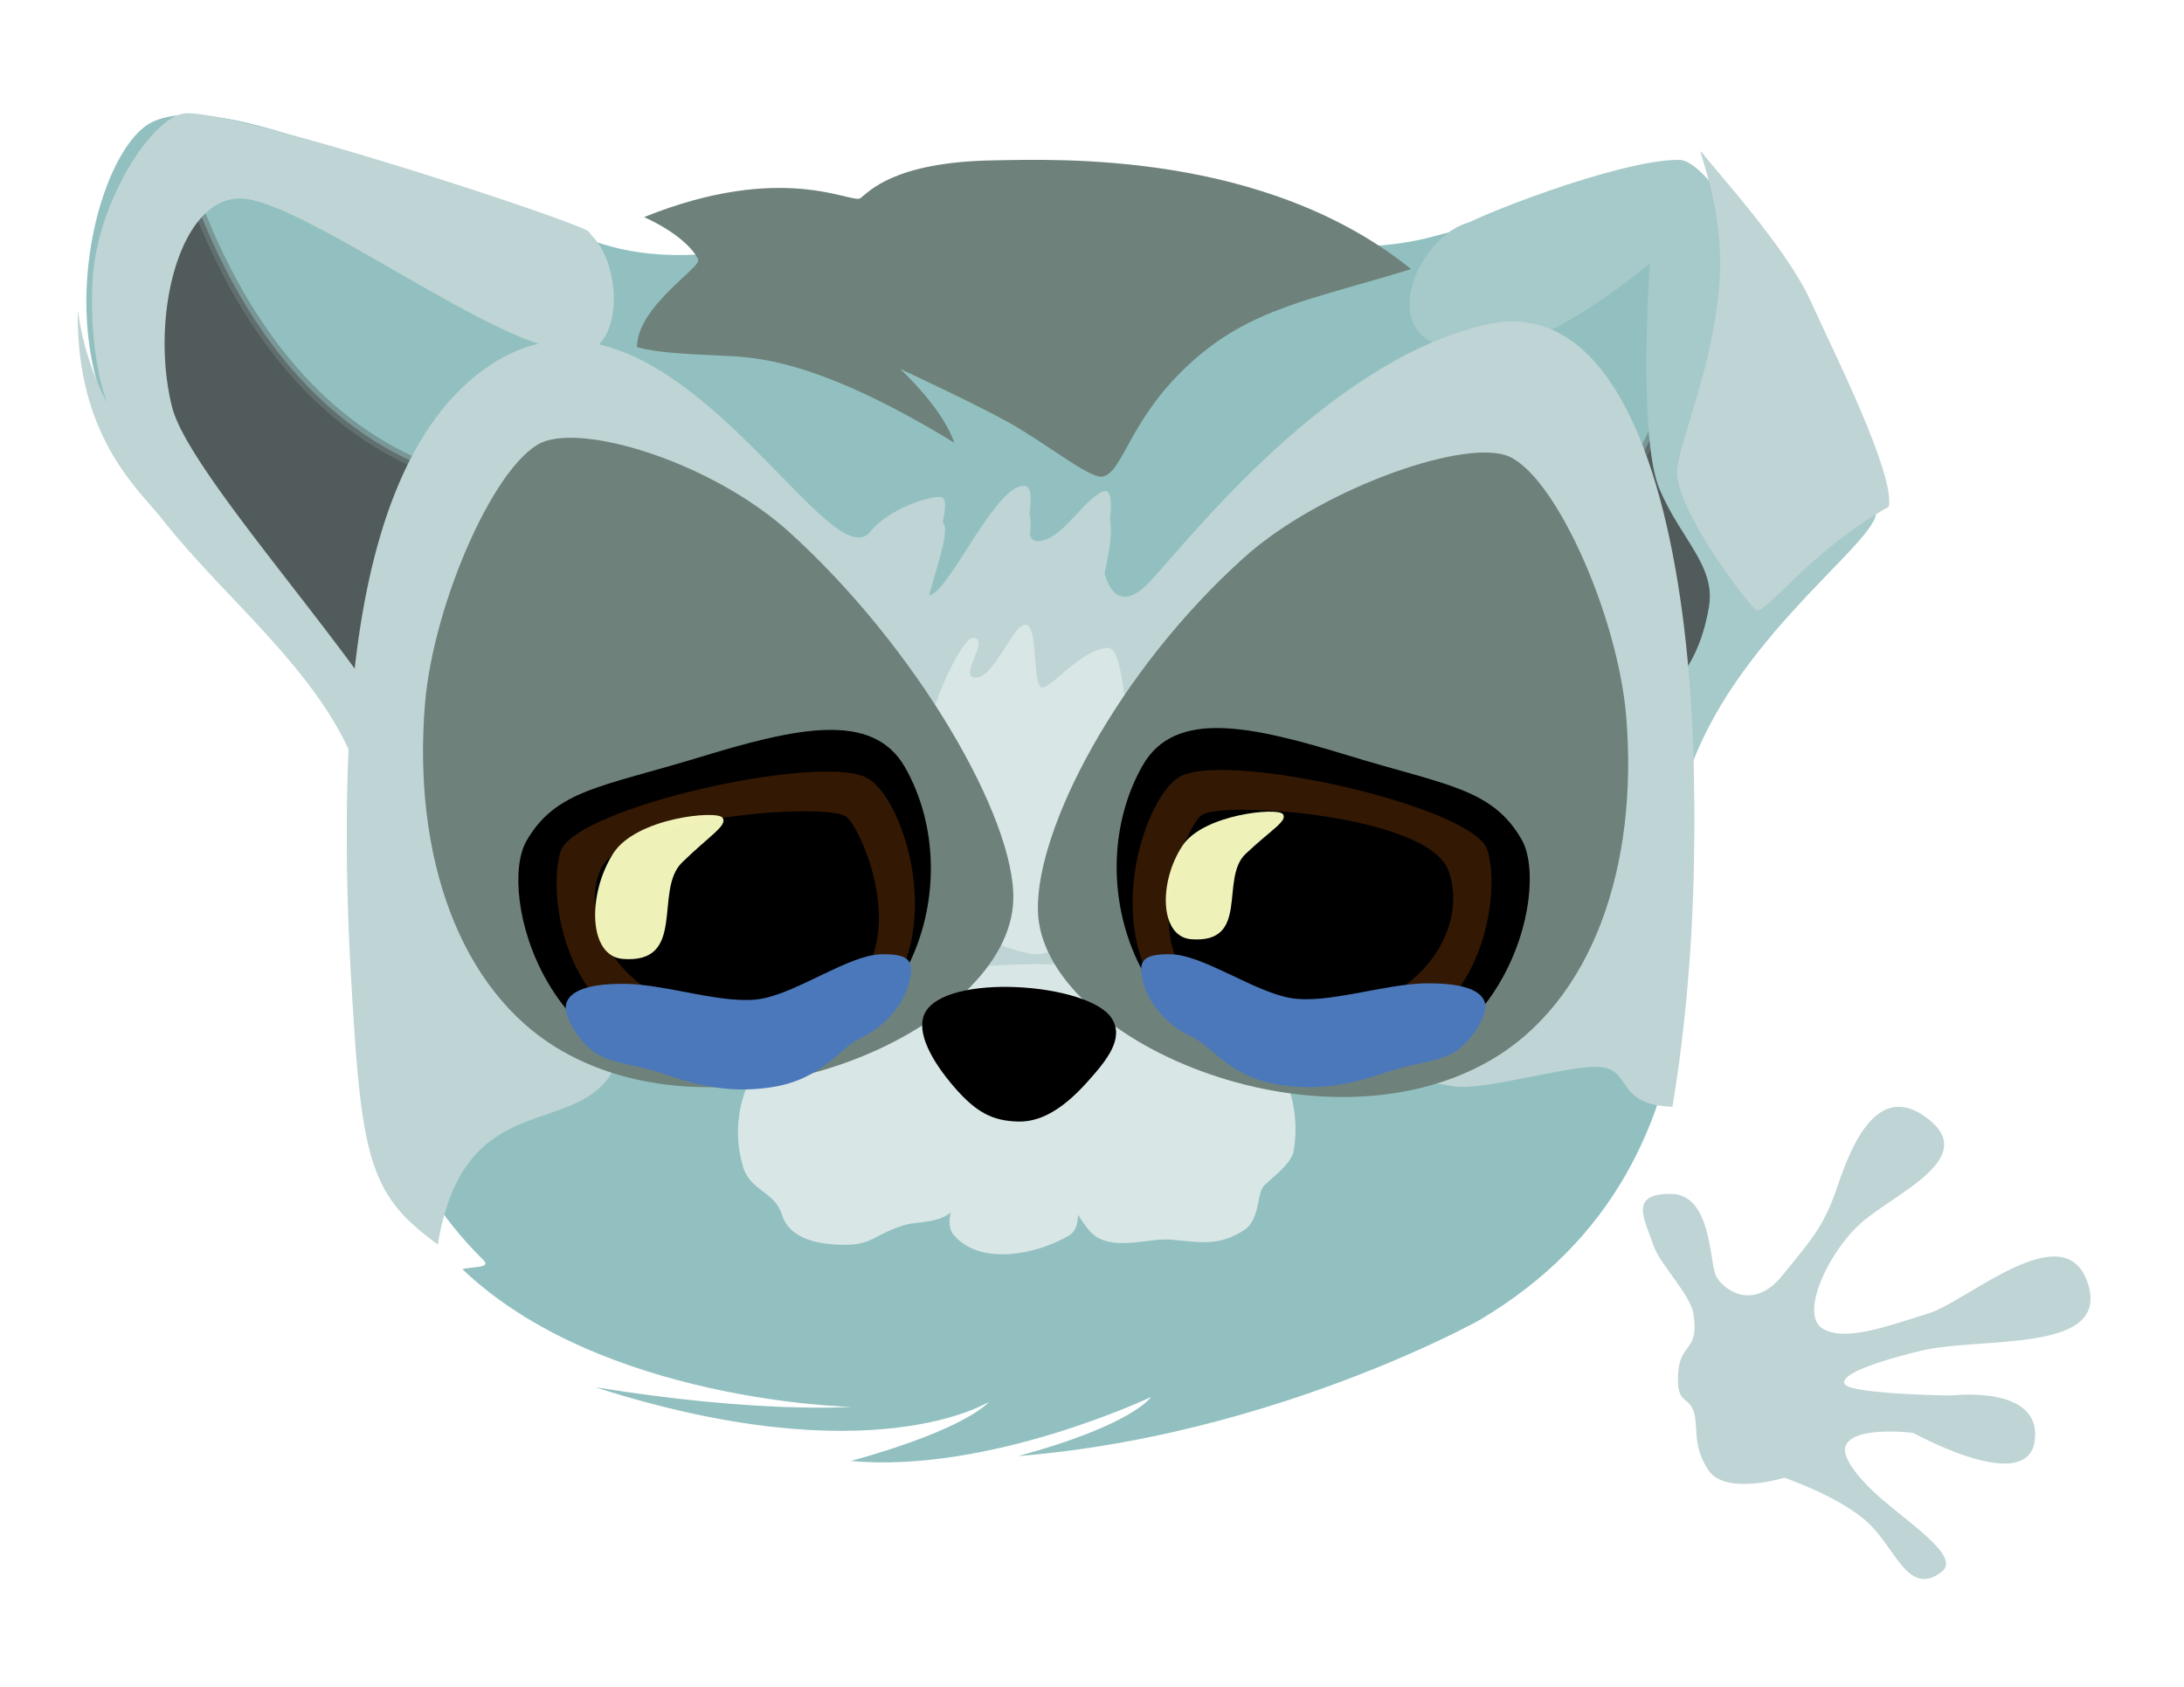 <svg id="Группа_2" data-name="Группа 2" xmlns="http://www.w3.org/2000/svg" xmlns:xlink="http://www.w3.org/1999/xlink" width="444" height="343" viewBox="0 0 444 343">
  <defs>
    <style>
      .cls-1 {
        fill: #92c0c0;
      }

      .cls-1, .cls-10, .cls-11, .cls-12, .cls-13, .cls-14, .cls-15, .cls-2, .cls-3, .cls-4, .cls-5, .cls-6, .cls-7, .cls-8, .cls-9 {
        fill-rule: evenodd;
      }

      .cls-2 {
        fill: #525b5b;
        stroke: #6b7d7d;
        stroke-linejoin: round;
        stroke-opacity: 0.61;
        stroke-width: 2px;
      }

      .cls-3, .cls-5 {
        fill: #a6c9c9;
      }

      .cls-3 {
        filter: url(#filter);
      }

      .cls-4, .cls-6, .cls-7 {
        fill: #bfd4d4;
      }

      .cls-6 {
        filter: url(#filter-2);
      }

      .cls-7 {
        filter: url(#filter-3);
      }

      .cls-11, .cls-8 {
        fill: #6e827b;
      }

      .cls-8 {
        filter: url(#filter-4);
      }

      .cls-10, .cls-9 {
        fill: #d9e6e6;
      }

      .cls-10 {
        filter: url(#filter-5);
      }

      .cls-13 {
        fill: #331803;
      }

      .cls-14 {
        fill: #f3f6bc;
        fill-opacity: 0.98;
      }

      .cls-15 {
        fill: #4b78bb;
      }
    </style>
    <filter id="filter" x="285" y="28" width="101" height="140" filterUnits="userSpaceOnUse">
      <feOffset result="offset" dx="-2.598" dy="1.5" in="SourceAlpha"/>
      <feGaussianBlur result="blur" stdDeviation="2.236"/>
      <feFlood result="flood" flood-opacity="0.25"/>
      <feComposite result="composite" operator="in" in2="blur"/>
      <feBlend result="blend" in="SourceGraphic"/>
    </filter>
    <filter id="filter-2" x="11" y="18" width="116" height="149" filterUnits="userSpaceOnUse">
      <feOffset result="offset" dx="2.819" dy="1.026" in="SourceAlpha"/>
      <feGaussianBlur result="blur" stdDeviation="2.236"/>
      <feFlood result="flood" flood-opacity="0.25"/>
      <feComposite result="composite" operator="in" in2="blur"/>
      <feBlend result="blend" in="SourceGraphic"/>
    </filter>
    <filter id="filter-3" x="65" y="65.344" width="285" height="192.656" filterUnits="userSpaceOnUse">
      <feOffset result="offset" dy="5" in="SourceAlpha"/>
      <feGaussianBlur result="blur" stdDeviation="2.236"/>
      <feFlood result="flood" flood-opacity="0.2"/>
      <feComposite result="composite" operator="in" in2="blur"/>
      <feBlend result="blend" in="SourceGraphic"/>
    </filter>
    <filter id="filter-4" x="125" y="28" width="167" height="74" filterUnits="userSpaceOnUse">
      <feOffset result="offset" dy="1" in="SourceAlpha"/>
      <feGaussianBlur result="blur" stdDeviation="2.236"/>
      <feFlood result="flood" flood-opacity="0.6"/>
      <feComposite result="composite" operator="in" in2="blur"/>
      <feBlend result="blend" in="SourceGraphic"/>
    </filter>
    <filter id="filter-5" x="146" y="191" width="123" height="68" filterUnits="userSpaceOnUse">
      <feOffset result="offset" dy="5" in="SourceAlpha"/>
      <feGaussianBlur result="blur" stdDeviation="2.236"/>
      <feFlood result="flood" flood-opacity="0.75"/>
      <feComposite result="composite" operator="in" in2="blur"/>
      <feBlend result="blend" in="SourceGraphic"/>
    </filter>
  </defs>
  <path id="Фигура_1" data-name="Фигура 1" class="cls-1" d="M234,284s-32.848,15.582-61,13c23.986-6.659,28-12,28-12s-23.838,15.039-80-3c33.235,5.383,52,4,52,4s-50.768-1.016-79-28c1.87-.534,5.946-0.192,4.316-1.8C62.662,221.008,73.91,167.3,71.332,149.293,69.3,135.108,34.741,112.838,22,84c-10.246-23.191-.885-54.6,9.04-59.24,14.208-6.636,48.456,11.493,91.646,24.9,24.5,7.605,51.875-7,80.1-7.811,30.48-.88,61.2,13.54,88.527,6.242C333.91,36.715,322.719,39.874,335,40c10.376,0.106,40.937,44.994,31,72-9.37,25.467-13.858,11.671-21.42,38.684-5.6,20.01,12.46,84.814-44.253,117.926C311.9,261.854,265.658,291.276,207,296,230.383,289.647,234,284,234,284Z"/>
  <path id="Фигура_23" data-name="Фигура 23" class="cls-2" d="M36,30c23.519,76.884,76,69,76,69s-27.919,25.339-35,54C42.943,88.26,11.384,108.565,36,30Z"/>
  <path id="Фигура_23_копия" data-name="Фигура 23 копия" class="cls-2" d="M349,51c-14.671,56.339-31.587,60.136-31.587,60.136S326.917,129.047,341,155C366.356,99.278,362.724,92.093,349,51Z"/>
  <path id="Фигура_17_копия_2" data-name="Фигура 17 копия 2" class="cls-3" d="M299,45c1.52-1.754,32.707-14.134,45-14,10.386,0.113,40.974,65.181,40,72s-31.592,27.53-39.161,56.382c-6.424,1.876-14.282,2.467-11.994-2.882,8.511-19.9,14.564-19.913,17.155-34.5,1.5-8.416-5.644-13.761-10-24-4.519-10.621-2-46-2-46s-20.768,18.036-35.14,18.036S294.549,50.136,299,45Z"/>
  <path id="Фигура_25" data-name="Фигура 25" class="cls-4" d="M346,31c-1.709-2.248,4.934,10.951,3.489,27.322S342.229,87.453,341,95s14.245,27.723,16,29,10.8-11.9,27-21c1.207-6.762-11.171-31.373-16-42S348.894,34.806,346,31Z"/>
  <path id="Фигура_21" data-name="Фигура 21" class="cls-5" d="M297,71c-19.428-1.267-7.84-25.155,3-26C304.927,43.451,306.573,71.986,297,71Z"/>
  <path id="Фигура_17_копия" data-name="Фигура 17 копия" class="cls-6" d="M116.851,46.049C115.334,44.292,47.425,21.865,35.15,22,28.306,22.075,16.805,40.221,16,56s3,25,3,25a58.219,58.219,0,0,1-6-19c-0.414,25.681,12.383,36.454,17.033,42.366,14.142,17.983,35.359,33.537,41.047,55.3,6.415,1.88,14.261,2.472,11.977-2.888-8.5-19.939-47.31-60.686-50.9-75.088C27.6,63.412,33.662,39.1,46.128,39.328S98.646,70.133,113,70.133C113.1,62.364,121.3,51.195,116.851,46.049Z"/>
  <path id="Фигура_21_копия" data-name="Фигура 21 копия" class="cls-4" d="M115,72c14.17,2.124,11.307-24.584,1.846-25.938C112.033,44.519,105.654,72.974,115,72Z"/>
  <path id="Фигура_22" data-name="Фигура 22" class="cls-7" d="M326,212c5.675,1.045,2.673,7.574,14,8,10.739-64.169,3.427-163.587-38-154-31.694,7.335-59.464,42.688-68,52s-10-4-10-4,4.139-16.069,0-14-8.344,10-13,10,1.691-13.069-4-11-14.379,21.483-18,22,6.4-20.259,2-20-11.41,3.64-14,7c-8.7,11.286-41.562-57.021-77-34S70.134,175.079,72,204s4.82,35.071,17,44c5.364-32.652,28.447-21.1,36-36s164.117,2.365,170.094,3.755S320.325,210.955,326,212Z"/>
  <path id="Фигура_22_копия" data-name="Фигура 22 копия" class="cls-4" d="M326,212c5.675,1.045,2.673,7.574,14,8,10.739-64.169,3.427-163.587-38-154-31.694,7.335-59.464,42.688-68,52s-10-4-10-4,4.139-16.069,0-14-8.344,10-13,10,1.691-13.069-4-11-14.379,21.483-18,22,6.4-20.259,2-20-11.41,3.64-14,7c-8.7,11.286-41.562-57.021-77-34S70.134,175.079,72,204s4.82,35.071,17,44c5.364-32.652,28.447-21.1,36-36s164.117,2.365,170.094,3.755S320.325,210.955,326,212Z"/>
  <path id="Фигура_16" data-name="Фигура 16" class="cls-8" d="M224.17,95.881c4.212-.852,5.328-11.618,17.72-22.963S266.567,59.981,286.868,53.7c-29.8-24.033-71.926-22.316-84.959-22.1-20.294.342-25.269,6.424-26.987,7.686s-15.583-7.582-43.978,3.843c7.43,3.416,10.323,7.033,10.994,8.646s-12.416,9.5-12.441,17.787c3.794,1.114,9.528,1.376,16.6,1.718C152.561,71.6,165.145,71.347,194,89c-2.325-7.031-11-15-11-15s17.67,8.157,24,12C214.792,90.731,221.846,96.351,224.17,95.881Z"/>
  <path id="Фигура_20" data-name="Фигура 20" class="cls-9" d="M210.186,222s-21.633,22.683-16.3,29.038,16.922,4.012,23.49.092S210.186,222,210.186,222Z"/>
  <path id="Фигура_19" data-name="Фигура 19" class="cls-10" d="M172,248.051c5.418-.031,5.982-2.268,12-4.051,2.6-.769,7.573-0.221,10.091-3.32,6.082-7.482,12.576-16.454,12.576-16.454S208.439,236.61,214,238s5.6,7.262,10,9,9.807-.318,14,0c5.4,0.41,9.671,1.592,15-2,3.21-2.164,2.468-7.468,4-9s5.555-4.447,6-7c2.971-17.051-11.028-39.5-56.657-37.918C158.21,192.749,146.216,215.375,151,232c1.516,5.27,6.426,5.014,8,10C160.568,246.967,166.585,248.081,172,248.051Z"/>
  <path id="Фигура_14" data-name="Фигура 14" class="cls-9" d="M210,194c23.089,0.191,20.951-62.491,15.371-62.3s-11.387,8.057-13.5,8.057S211.185,127,208.492,127s-6.28,10.743-10.128,10.743,3.365-8.249-.675-8.057S167.67,185.579,210,194Z"/>
  <path id="Фигура_4" data-name="Фигура 4" class="cls-11" d="M211,185.168c-0.44-16.556,16.154-48.706,42.013-71.912C267.892,99.9,296.37,89.448,306.071,92.537s22.82,32.34,24.535,53.15c2.5,30.375-6.834,57.837-27.6,69.853C268.01,235.787,211.693,211.25,211,185.168Z"/>
  <path id="Фигура_4_копия" data-name="Фигура 4 копия" class="cls-11" d="M206,182.912c0.44-16.669-19.755-51.439-45.614-74.8-14.879-13.442-39.756-21.567-49.458-18.457s-22.819,32.559-24.534,53.509c-2.5,30.581,6.834,58.229,27.6,70.327C148.989,233.874,205.307,209.171,206,182.912Z"/>
  <path id="Фигура_7_копия_2" data-name="Фигура 7 копия 2" class="cls-12" d="M142,154c-19.588,5.971-29.03,6.551-35,17s3.779,50.073,41.342,47.968C185.589,216.88,197.175,179.16,184,156,177.367,144.34,161.588,148.029,142,154Z"/>
  <path id="Фигура_7_копия" data-name="Фигура 7 копия" class="cls-13" d="M176,158c-10.373-4.766-59.056,6.309-62,15s0.167,41.793,35.353,41.8C200.514,214.815,186.373,162.766,176,158Z"/>
  <path id="Фигура_8_копия" data-name="Фигура 8 копия" class="cls-12" d="M172,166c-3.976-2.906-45.413-.163-50,11s5.073,29.919,31.1,29.919C192.088,206.919,175.976,168.906,172,166Z"/>
  <path id="Фигура_11_копия" data-name="Фигура 11 копия" class="cls-14" d="M146.879,166.227c-1.149-1.567-17.56,0-22.2,7.249-5.313,8.312-5.085,20.9,1.928,21.459,13.134,1.049,6.265-13.916,12.024-19.571C144.294,169.807,148.028,167.794,146.879,166.227Z"/>
  <path id="Фигура_7_копия_2-2" data-name="Фигура 7 копия 2" class="cls-12" d="M274.32,153.65c19.617,6,29.074,6.58,35.053,17.075s-3.785,50.3-41.4,48.18c-37.3-2.1-48.906-39.984-35.711-63.246C238.9,143.948,254.7,147.653,274.32,153.65Z"/>
  <path id="Фигура_7_копия-2" data-name="Фигура 7 копия" class="cls-13" d="M240.27,157.668c10.388-4.787,59.144,6.337,62.092,15.066s-0.167,41.978-35.406,41.986C215.72,214.733,229.881,162.455,240.27,157.668Z"/>
  <path id="Фигура_8_копия-2" data-name="Фигура 8 копия" class="cls-12" d="M244.276,165.7c3.981-2.918,45.48-.164,50.074,11.049S289.269,206.8,263.2,206.8C224.157,206.8,240.294,168.621,244.276,165.7Z"/>
  <path id="Фигура_11_копия-2" data-name="Фигура 11 копия" class="cls-14" d="M260.8,165.49c-1.056-1.388-16.136,0-20.4,6.425-4.883,7.365-4.673,18.52,1.772,19.017,12.069,0.929,5.757-12.333,11.049-17.344C258.427,168.663,261.858,166.879,260.8,165.49Z"/>
  <path id="Фигура_10" data-name="Фигура 10" class="cls-12" d="M188,206c4.1-8.347,33.416-6.184,38,1,2.615,4.1-.93,8.478-5,13s-8.725,8.132-14,8-8.591-1.913-13-7S186.106,209.851,188,206Z"/>
  <path id="_55555" data-name="55555" class="cls-4" d="M362.331,259.305c5.931-7.361,8.379-9.747,11.215-18.123s8.2-21.789,18.512-13.667-7.18,15.168-13.884,21.26-12.226,18.34-7.713,21.259,13.733-.626,21.6-3.037,27.755-20.415,32.4-6.074-21.856,10.73-33.939,13.667c-12.133,2.948-16.462,5.343-15.489,6.8,1.366,2.049,21.659,2.309,21.659,2.309s18.388-2.311,16.97,9.111-24.683-1.518-24.683-1.518-12.853-1.659-13.884,3.037c-0.443,2.015,2.646,6.329,7.713,10.629,6.741,5.721,15.691,11.668,11.919,14.575-6.755,5.206-9.284-4.726-15-10.019s-16.97-9.111-16.97-9.111-11.945,3.684-15.426-1.519-1.925-9.1-3.086-12.148-3.472-1.247-3.085-7.593,4.411-4.286,3.085-12.148c-0.663-3.935-6.763-9.906-8.112-13.841-1.9-5.534-4.951-10.456,3.484-10.456s7.838,13.912,9.256,16.7S356.4,266.665,362.331,259.305Z"/>
  <path id="Фигура_24" data-name="Фигура 24" class="cls-15" d="M115,205c-0.05-3,3.345-5.076,12-5s20.552,4.449,28,3,17.586-8.793,24-9,6.611,1.842,6,5c-0.961,4.963-5.039,9.7-10,12-4.316,2-7.725,8.36-18,10s-17.934-1.348-23-3c-4.746-1.548-9.923-1.849-13-4C116.717,211.005,115.019,206.156,115,205Z"/>
  <path id="Фигура_24_копия" data-name="Фигура 24 копия" class="cls-15" d="M302,204.812c0.049-2.948-3.335-4.989-11.963-4.914s-20.487,4.372-27.912,2.948S244.593,194.2,238.2,194s-6.59,1.81-5.981,4.915c0.958,4.878,5.024,9.538,9.969,11.8,4.3,1.964,7.7,8.217,17.944,9.829s17.878-1.325,22.928-2.949c4.731-1.521,9.892-1.816,12.96-3.931C300.289,210.715,301.981,205.949,302,204.812Z"/>
</svg>
